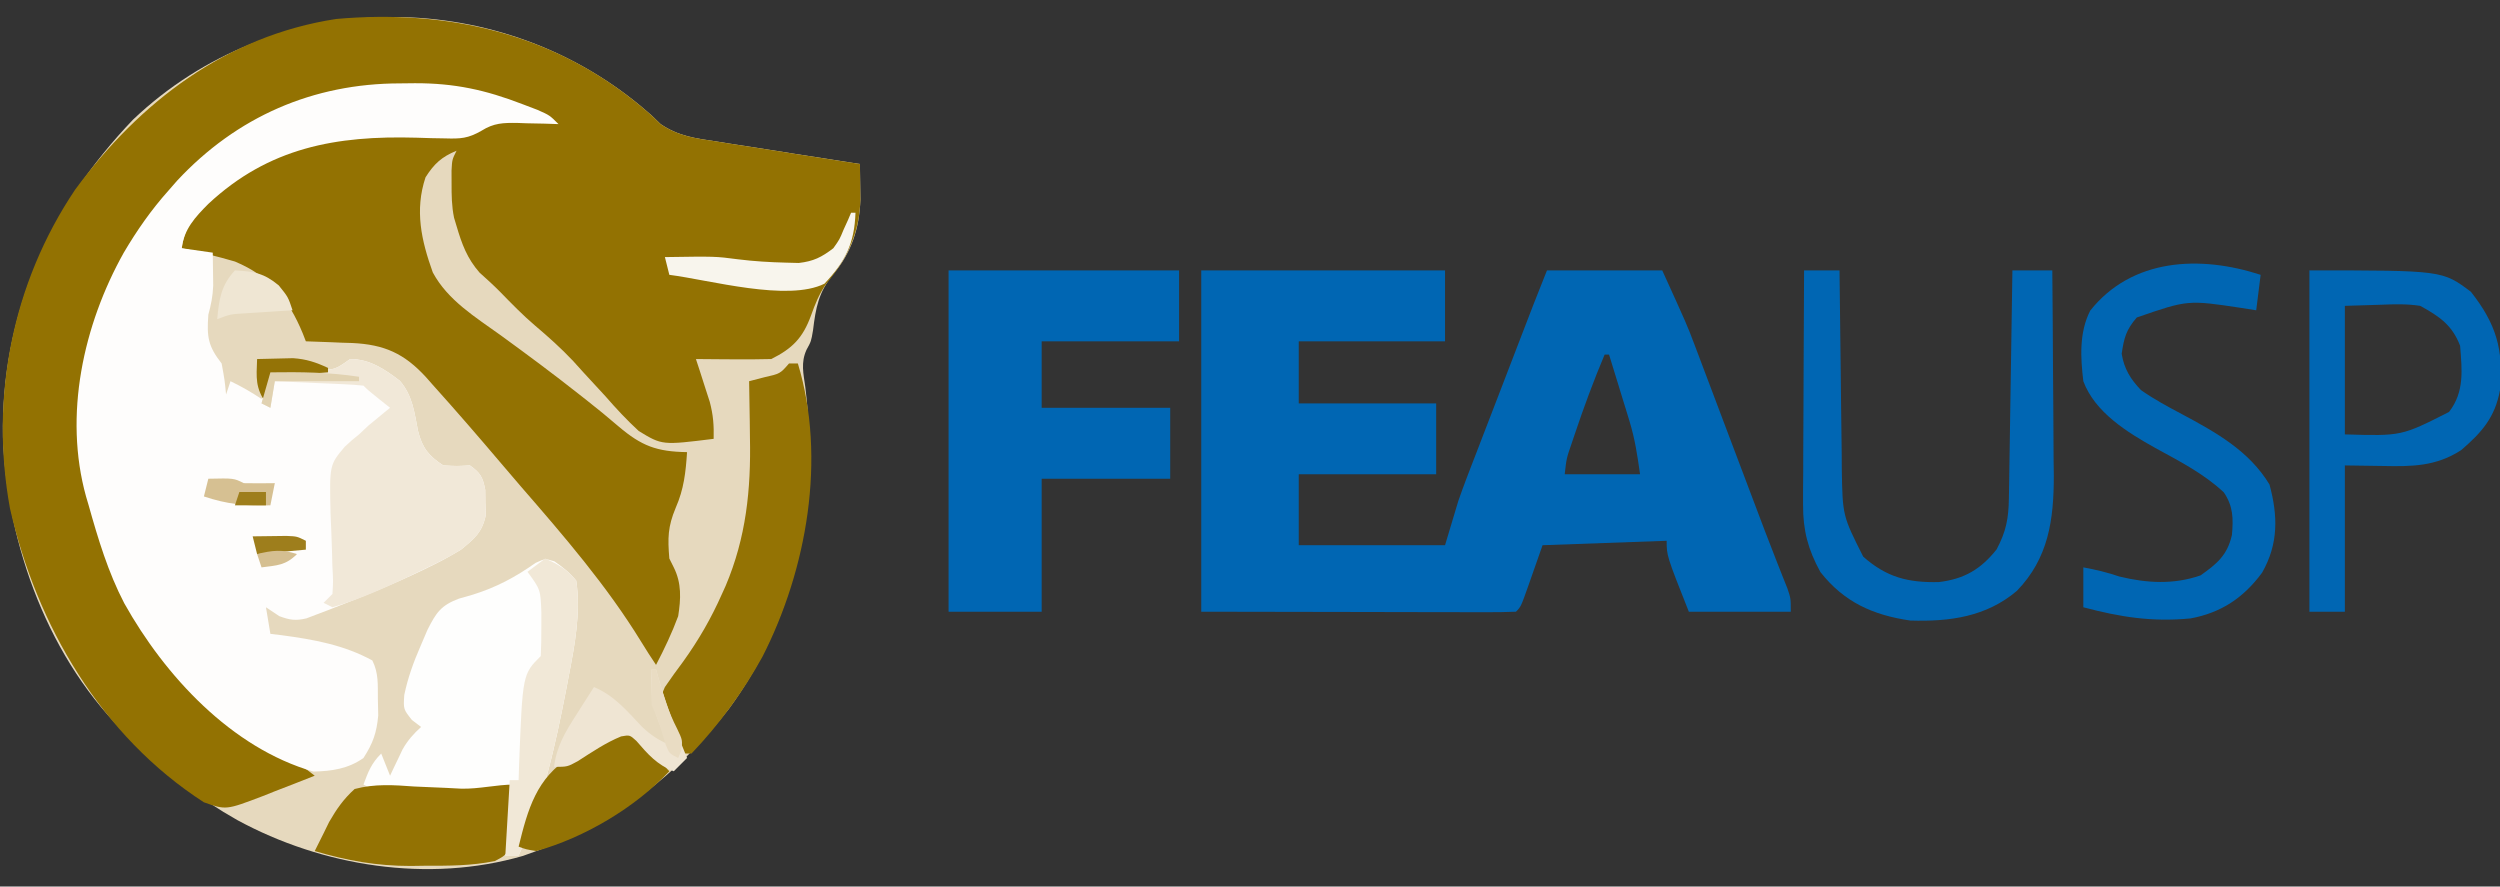 <svg width="2256" height="800" viewBox="0 0 2256 800" fill="none" xmlns="http://www.w3.org/2000/svg">
<rect x="0" y="0" width="2256" height="800" fill="#333333" stroke="none"/>
<g clip-path="url(#clip0_6_258)">
<path d="M578.844 96.281C588 104 588 104 596.153 112.002C612.39 122.964 627.56 124.847 646.703 127.687C652.254 128.585 652.254 128.585 657.917 129.502C669.686 131.393 681.467 133.197 693.25 135C701.253 136.27 709.256 137.546 717.258 138.828C736.829 141.95 756.41 144.995 776 148C776.123 154.9 776.209 161.801 776.281 168.703C776.333 172.546 776.386 176.389 776.439 180.348C775.457 206.396 768.407 227.712 751.75 247.75C738.752 263.508 736.089 277.924 733.687 297.937C732 308 732 308 727.806 315.635C722.496 327.306 725.032 337.065 726.74 349.455C739.204 453.786 720.204 554.416 657.734 639.64C610.065 700.165 556.944 741.67 484 768C480.009 769.443 476.018 770.887 471.906 772.375C386.505 797.102 290.957 781.849 214.094 740.015C180.244 720.958 152.252 698.7 124 672C121.437 669.648 118.875 667.297 116.234 664.875C44.278 596.621 6.236 492.206 2.662 394.793C0.683 284.379 44.244 187.243 120 108C246.591 -12.505 445.83 -14.489 578.844 96.281Z" fill="#E6D9BE"/>
<path d="M578.844 96.282C588 104 588 104 596.153 112.002C612.39 122.964 627.56 124.848 646.703 127.688C652.254 128.586 652.254 128.586 657.917 129.503C669.686 131.393 681.467 133.198 693.25 135C701.254 136.271 709.256 137.547 717.258 138.828C736.829 141.951 756.411 144.996 776 148C776.123 154.901 776.209 161.802 776.281 168.703C776.334 172.546 776.386 176.389 776.44 180.349C775.293 210.748 764.961 232.597 745.906 255.688C739.21 265.113 735.656 274.14 731.75 285C724.415 304.98 715.106 314.447 696 324C684.465 324.288 673.03 324.372 661.5 324.25C656.689 324.223 656.689 324.223 651.781 324.196C643.854 324.148 635.927 324.077 628 324C629.733 329.283 629.733 329.283 631.5 334.672C633.728 341.641 633.728 341.641 636 348.75C637.485 353.345 638.97 357.939 640.5 362.672C643.659 374.7 644.293 383.727 644 396C597.534 401.791 597.534 401.791 576.395 388.951C565.689 379.053 556.056 368.761 546.5 357.75C539.894 350.571 533.28 343.399 526.656 336.235C521.962 331.043 521.962 331.043 517.173 325.746C506.356 314.253 494.856 303.993 482.824 293.802C471.644 284.297 461.526 273.83 451.281 263.344C445.324 257.336 439.073 251.621 432.75 246C421.487 233.129 416.779 220.243 412 204C411.247 201.5 410.494 198.999 409.719 196.422C407.587 185.977 407.471 176.156 407.5 165.5C407.49 161.654 407.479 157.807 407.469 153.844C408 144 408 144 412 136C398.507 141.584 391.831 147.695 384 160C374.085 189.746 380.212 217.034 390.547 245.828C404.063 271.04 429.062 286.165 451.75 302.5C475.634 319.887 499.327 337.424 522.5 355.75C524.767 357.529 527.034 359.308 529.369 361.141C539.145 368.843 548.758 376.656 558.172 384.797C578.978 402.452 592.533 407.564 620 408C618.8 426.248 617.166 441.342 609.75 458.25C602.579 475.398 602.487 485.544 604 504C605.31 506.62 606.619 509.239 607.969 511.938C615.18 526.361 614.436 540.295 612 556C606.365 571.235 599.528 585.617 592 600C587.425 593.137 582.921 586.223 578.641 579.172C547.577 528.513 508.927 483.777 470.065 439.018C463.998 431.998 457.984 424.937 451.984 417.86C431.796 394.056 411.388 370.445 390.5 347.25C388.597 345.087 386.695 342.924 384.734 340.695C364.747 318.779 346.692 310.897 317.719 309.524C313.156 309.388 313.156 309.388 308.5 309.25C305.365 309.114 302.23 308.977 299 308.836C291.335 308.509 283.668 308.248 276 308C275.077 305.634 274.154 303.267 273.203 300.828C260.449 269.927 243.589 249.247 212 236C196.132 231.347 180.158 227.503 164 224C167.748 195.134 188.047 177.34 210.219 160.016C266.668 121.974 322.425 119.108 388.258 120.86C392.561 120.916 396.864 120.973 401.297 121.032C405.178 121.12 409.059 121.208 413.058 121.299C425.976 119.766 433.14 114.932 444 108C457.328 106.828 457.328 106.828 471.25 107.25C478.219 107.413 478.219 107.413 485.328 107.578C488.85 107.718 492.372 107.857 496 108C486.512 104.053 477.011 100.142 467.5 96.25C464.839 95.139 462.179 94.028 459.438 92.883C401.938 69.489 322.569 70.514 265.141 93.563C225.266 113.097 191.434 136.624 160 168C157.798 170.156 155.597 172.311 153.328 174.532C123.634 206.216 101.171 250.962 88 292C86.809 295.697 85.618 299.394 84.391 303.203C61.079 387.747 79.01 475.089 120.125 551.188C154.636 607.336 197.4 650.014 255.734 681.235C265.97 686.881 274.914 692.7 284 700C271.869 704.845 259.691 709.558 247.5 714.25C244.076 715.619 240.653 716.988 237.125 718.399C203.919 731.042 203.919 731.042 184 724C91.457 664.34 33.017 564.256 9.031 458.969C-9.313 358.706 10.999 255.524 67.984 170.875C126.069 92.071 204.058 32.335 303.359 17.125C404.272 8.144 499.772 30.432 578.844 96.282Z" fill="#937202"/>
<path d="M361 75.249C365.429 75.201 369.858 75.152 374.422 75.101C410.152 75.037 438.046 81.09 471.5 93.999C478.167 96.536 478.167 96.536 484.969 99.124C496 104 496 104 504 112C499.901 111.86 495.802 111.721 491.578 111.578C486.135 111.465 480.693 111.356 475.25 111.25C471.209 111.099 471.209 111.099 467.086 110.945C454.032 110.754 445.628 110.975 434.441 118.017C422.325 124.959 415.688 125.306 401.859 124.89C397.629 124.815 393.398 124.741 389.039 124.664C384.654 124.527 380.268 124.39 375.75 124.25C303.211 122.194 242.591 133.108 188 184C176.26 195.821 165.984 206.801 164 224C177.86 225.98 177.86 225.98 192 228C192.109 234.332 192.186 240.666 192.25 247C192.296 250.526 192.343 254.053 192.391 257.687C192.03 267.198 190.471 274.87 188 284C186.554 304.241 187.768 312.342 200 328C202.75 343 202.75 343 204 356C205.98 350.06 205.98 350.06 208 344C217.974 348.815 226.726 353.817 236 360C238.64 352.08 241.28 344.16 244 336C248.527 335.804 253.054 335.608 257.719 335.406C263.646 335.106 269.573 334.803 275.5 334.5C278.485 334.376 281.471 334.252 284.547 334.125C302.139 333.774 302.139 333.774 316 324C333.591 324 347.338 333.274 360.859 343.687C372.318 357.026 373.9 371.917 377.219 388.828C381.043 404.188 386.795 411.401 400 420C412.334 420.667 412.334 420.667 424 420C433.496 426.66 435.742 430.61 437.875 442.093C437.937 447.739 437.937 447.739 438 453.5C438.124 457.243 438.248 460.986 438.375 464.843C435.041 480.503 428.277 485.917 416 496C406.674 501.615 397.754 506.548 388 511.25C385.289 512.577 382.578 513.904 379.785 515.272C355.953 526.652 331.596 536.649 307 546.25C301.57 548.402 301.57 548.402 296.031 550.598C292.618 551.891 289.204 553.183 285.687 554.515C282.659 555.673 279.631 556.831 276.512 558.024C266.6 560.324 261.479 559.524 252 556C248.04 553.36 244.08 550.72 240 548C241.32 555.92 242.64 563.84 244 572C247.29 572.391 250.579 572.783 253.969 573.187C282.799 577.049 310.21 581.892 336 596C341.82 607.64 340.836 618.035 341 631C341.103 635.846 341.206 640.693 341.312 645.687C339.871 661.408 336.522 670.771 328 684C314.302 693.737 299.291 695.937 282.75 696.25C208.81 674.945 148.801 609.906 112.172 544.468C97.595 516.514 88.493 486.261 80 456C78.838 452.068 78.838 452.068 77.653 448.057C57.284 374.673 75.15 293.272 111.673 228.047C123.527 207.914 136.449 189.419 152 172C154.568 169.06 157.136 166.121 159.781 163.093C213.641 105.258 282.621 75.294 361 75.249Z" fill="#FEFDFC"/>
<path d="M1084 244C1156.6 244 1229.2 244 1304 244C1304 265.12 1304 286.24 1304 308C1260.44 308 1216.88 308 1172 308C1172 326.48 1172 344.96 1172 364C1212.92 364 1253.84 364 1296 364C1296 385.12 1296 406.24 1296 428C1255.08 428 1214.16 428 1172 428C1172 449.12 1172 470.24 1172 492C1215.56 492 1259.12 492 1304 492C1307.96 478.8 1311.92 465.6 1316 452C1318.51 444.803 1321.11 437.633 1323.84 430.519C1325.26 426.822 1326.67 423.126 1328.13 419.318C1329.62 415.474 1331.11 411.631 1332.64 407.672C1334.2 403.603 1335.76 399.534 1337.37 395.342C1342.32 382.473 1347.28 369.611 1352.25 356.75C1355.6 348.045 1358.94 339.339 1362.29 330.633C1368.41 314.717 1374.53 298.802 1380.67 282.894C1381.9 279.719 1383.12 276.544 1384.39 273.273C1388.2 263.492 1392.1 253.747 1396 244C1430.32 244 1464.64 244 1500 244C1522.5 293.499 1522.5 293.499 1528.93 310.529C1530.39 314.362 1531.84 318.195 1533.34 322.144C1534.84 326.129 1536.33 330.113 1537.88 334.219C1539.49 338.472 1541.1 342.726 1542.76 347.109C1547.85 360.567 1552.93 374.033 1558 387.5C1563.07 400.91 1568.14 414.318 1573.21 427.726C1576.46 436.303 1579.69 444.883 1582.93 453.464C1589.47 470.825 1596.03 488.177 1602.83 505.441C1604.66 510.091 1606.49 514.741 1608.38 519.531C1609.89 523.311 1611.4 527.092 1612.96 530.986C1616 540 1616 540 1616 552C1585.64 552 1555.28 552 1524 552C1504 501.5 1504 501.5 1504 488C1467.04 489.32 1430.08 490.64 1392 492C1385.59 510.245 1385.59 510.245 1379.2 528.499C1372.44 547.556 1372.44 547.556 1368 552C1359.17 552.377 1350.32 552.47 1341.48 552.454C1338.66 552.455 1335.84 552.455 1332.94 552.456C1323.79 552.453 1314.64 552.422 1305.48 552.391C1299.85 552.385 1294.21 552.381 1288.58 552.378C1267.64 552.357 1246.69 552.302 1225.75 552.25C1155.58 552.126 1155.58 552.126 1084 552C1084 450.36 1084 348.72 1084 244ZM1448 320C1438.03 343.682 1429.17 367.644 1421 392C1419.66 395.953 1419.66 395.953 1418.3 399.985C1413.58 413.699 1413.58 413.699 1412 428C1434.44 428 1456.88 428 1480 428C1477.48 410.39 1475.42 396.238 1470.36 379.766C1469.29 376.246 1468.22 372.727 1467.12 369.102C1466.01 365.521 1464.89 361.94 1463.75 358.25C1462.62 354.561 1461.5 350.871 1460.34 347.07C1457.58 338.041 1454.8 329.018 1452 320C1450.68 320 1449.36 320 1448 320Z" fill="#0066B3"/>
<path d="M856 244C924.64 244 993.28 244 1064 244C1064 265.12 1064 286.24 1064 308C1023.08 308 982.16 308 940 308C940 327.8 940 347.6 940 368C978.28 368 1016.56 368 1056 368C1056 389.12 1056 410.24 1056 432C1017.72 432 979.44 432 940 432C940 471.6 940 511.2 940 552C912.28 552 884.56 552 856 552C856 450.36 856 348.72 856 244Z" fill="#0066B3"/>
<path d="M500.375 506.593C508.122 512.086 514.019 516.605 520 524C524.298 552.426 518.677 582.059 513.25 610C512.538 613.768 511.827 617.535 511.094 621.418C501.144 672.556 489.873 724.466 468 772C464.04 772 460.08 772 456 772C458.64 750.88 461.28 729.76 464 708C456.428 709.949 456.428 709.949 448.703 711.937C427.264 716.689 406.636 717.186 384.75 717C381.04 717.031 377.33 717.062 373.508 717.093C369.932 717.083 366.356 717.073 362.672 717.062C359.466 717.053 356.259 717.044 352.956 717.035C343.105 715.896 336.542 712.917 328 708C332.296 696.339 335.112 688.887 344 680C346.64 686.6 349.28 693.2 352 700C353.016 697.829 354.032 695.658 355.078 693.422C357.143 689.129 357.143 689.129 359.25 684.75C360.596 681.919 361.942 679.088 363.328 676.172C368.026 667.954 373.025 662.335 380 656C377.277 653.937 374.555 651.875 371.75 649.75C364 640 364 640 364.797 627.203C368.134 611.363 373.047 597.832 379.5 583C381.552 578.194 383.604 573.388 385.719 568.437C393.595 552.841 397.87 546.285 414.266 540.172C418.22 539.042 422.175 537.913 426.25 536.75C447.883 530.063 464.906 520.896 483.375 507.906C492 504 492 504 500.375 506.593Z" fill="#FEFEFD"/>
<path d="M1628 244C1638.56 244 1649.12 244 1660 244C1660.02 246.626 1660.05 249.252 1660.07 251.958C1660.33 279.409 1660.67 306.858 1661.05 334.308C1661.18 344.538 1661.29 354.768 1661.39 364.999C1661.52 379.745 1661.73 394.489 1661.95 409.234C1661.98 413.773 1662 418.312 1662.03 422.989C1662.73 465.352 1662.73 465.352 1681.38 502.332C1702.61 521.125 1722.11 525.909 1749.73 525.25C1772.67 522.457 1787.47 513.693 1801.75 495.75C1810.38 479.518 1812.54 467.848 1812.82 449.708C1812.9 445.144 1812.98 440.58 1813.06 435.878C1813.13 430.953 1813.2 426.028 1813.27 420.953C1813.35 415.909 1813.43 410.866 1813.52 405.669C1813.73 392.274 1813.94 378.879 1814.13 365.484C1814.33 351.809 1814.55 338.135 1814.77 324.461C1815.2 297.641 1815.61 270.821 1816 244C1827.88 244 1839.76 244 1852 244C1852.31 275.168 1852.51 306.336 1852.66 337.506C1852.72 348.097 1852.8 358.688 1852.91 369.279C1853.05 384.551 1853.12 399.821 1853.17 415.094C1853.23 419.787 1853.3 424.48 1853.36 429.316C1853.37 469.202 1848.54 503.799 1820 533.234C1792.33 556.635 1759.45 561.055 1724 560C1690.01 555.051 1664.08 543.35 1642.75 516.25C1631.61 496.03 1626.99 478.667 1627.09 455.611C1627.09 450.888 1627.09 446.165 1627.09 441.299C1627.13 436.261 1627.18 431.222 1627.22 426.031C1627.23 420.827 1627.24 415.623 1627.25 410.261C1627.28 396.491 1627.36 382.721 1627.45 368.951C1627.53 354.874 1627.57 340.796 1627.61 326.719C1627.69 299.146 1627.83 271.573 1628 244Z" fill="#0066B3"/>
<path d="M2084 244C2204.03 244 2204.03 244 2229.75 263.328C2252.37 292.003 2259.46 315.467 2256 352C2251.54 376.584 2239.58 390.204 2220.92 406.219C2198.25 420.913 2176.56 421.036 2150.5 420.5C2133.42 420.252 2133.42 420.252 2116 420C2116 463.56 2116 507.12 2116 552C2105.44 552 2094.88 552 2084 552C2084 450.36 2084 348.72 2084 244ZM2116 276C2116 314.28 2116 352.56 2116 392C2167.13 393.514 2167.13 393.514 2210 371.75C2224.02 353.64 2221.73 334.088 2220 312C2212.86 293.354 2201.29 285.488 2184 276C2172.06 274.152 2160.55 274.473 2148.5 275C2137.77 275.33 2127.05 275.66 2116 276Z" fill="#0066B3"/>
<path d="M2040 248C2038.68 258.56 2037.36 269.12 2036 280C2031.75 279.329 2027.5 278.659 2023.13 277.968C1974.29 270.573 1974.29 270.573 1928.25 286.5C1918.56 297.655 1916.72 304.936 1914.61 319.218C1916.77 332.838 1922.65 342.225 1932 352C1943.78 360.305 1956.27 367.013 1969 373.75C1999.6 390.108 2029.64 406.843 2048 437.25C2055.66 465.502 2056.12 490.827 2041.34 516.718C2024.73 539.351 2004.33 553.012 1976.64 558.078C1941.94 561.359 1913.6 556.915 1880 548C1880 536.12 1880 524.24 1880 512C1891.26 514.047 1901.64 516.557 1912.5 520.25C1937.42 526.279 1961.32 527.689 1985.75 519.25C2000.55 508.784 2009.94 501.061 2014.09 482.797C2015.4 468.003 2015.29 456.844 2006.78 444.312C1988.63 427.329 1966.58 416.11 1944.93 404.236C1919.85 390.24 1890.44 372.177 1880 344C1877.4 322.604 1876.19 299.853 1886.25 280.25C1923.84 233.025 1985.22 230.113 2040 248Z" fill="#0066B3"/>
<path d="M712 328C714.64 328 717.28 328 720 328C745.903 413.584 728.153 514.026 688.09 592.539C670.767 624.14 648.841 653.947 624 680C621.36 680 618.72 680 616 680C612.526 673.028 609.123 666.021 605.75 659C603.847 655.102 601.945 651.204 599.984 647.188C595.645 635.003 594.74 631.558 600 620C605.312 612.202 610.845 604.553 616.5 597C630.452 577.556 641.822 557.892 651.5 536C652.594 533.588 653.687 531.176 654.814 528.691C673.288 485.109 677.75 441.675 676.75 394.75C676.696 389.834 676.642 384.917 676.586 379.852C676.446 367.899 676.25 355.951 676 344C680.455 342.845 684.91 341.69 689.5 340.5C704.012 337.23 704.012 337.23 712 328Z" fill="#947304"/>
<path d="M316 324C333.592 324 347.338 333.275 360.859 343.688C372.318 357.027 373.9 371.917 377.219 388.828C381.043 404.188 386.795 411.401 400 420C412.334 420.667 412.334 420.667 424 420C433.496 426.661 435.742 430.611 437.875 442.094C437.916 445.858 437.957 449.622 438 453.5C438.124 457.243 438.248 460.987 438.375 464.844C435.029 480.56 428.363 485.905 416 496C406.308 502.039 396.3 507.085 386 512C383.212 513.358 380.425 514.717 377.553 516.116C352.461 528.154 326.773 540.272 300 548C297.36 546.68 294.72 545.36 292 544C294.64 541.36 297.28 538.72 300 536C300.716 524.398 300.716 524.398 299.938 510.828C299.803 505.747 299.669 500.665 299.531 495.43C299.204 484.714 298.764 474.017 298.281 463.305C297.308 419.5 297.308 419.5 311.094 403.156C317.711 397.024 317.711 397.024 324 392C326.795 389.365 329.589 386.73 332.469 384.016C334.789 382.113 337.109 380.21 339.5 378.25C341.882 376.275 344.264 374.3 346.719 372.266C348.462 370.858 350.204 369.45 352 368C348.783 365.443 345.565 362.885 342.25 360.25C332 352 332 352 328 348C322.054 347.374 316.082 346.997 310.109 346.734C304.715 346.483 304.715 346.483 299.211 346.227C295.429 346.069 291.647 345.912 287.75 345.75C283.952 345.577 280.155 345.405 276.242 345.227C266.829 344.801 257.415 344.393 248 344C246.68 351.92 245.36 359.84 244 368C241.36 366.68 238.72 365.36 236 364C238.64 354.76 241.28 345.52 244 336C248.527 335.804 253.054 335.608 257.719 335.406C263.646 335.106 269.573 334.804 275.5 334.5C278.485 334.376 281.471 334.252 284.547 334.125C302.139 333.774 302.139 333.774 316 324Z" fill="#F1E8D8"/>
<path d="M464 708C464.684 724.078 464.074 739.343 461.5 755.25C461.036 758.246 460.572 761.242 460.094 764.328C456 772 456 772 446.688 776.969C425.565 781.328 405.014 781.314 383.5 781.25C379.241 781.314 374.982 781.379 370.594 781.445C340.162 781.464 313.143 776.656 284 768C286.639 762.653 289.313 757.323 292 752C293.653 748.623 295.305 745.246 297.008 741.767C303.775 730.011 309.948 721.161 320 712C338.221 707.162 355.318 708.372 374 709.75C383.541 710.176 393.083 710.588 402.625 710.984C409.269 711.331 409.269 711.331 416.047 711.686C432.453 712.117 447.822 708 464 708Z" fill="#937203"/>
<path d="M492 504C503.567 509.185 512.072 514.014 520 524C524.298 552.427 518.677 582.059 513.25 610C512.538 613.768 511.827 617.536 511.094 621.418C501.144 672.556 489.873 724.466 468 772C464.04 772 460.08 772 456 772C457.32 749.56 458.64 727.12 460 704C462.64 704 465.28 704 468 704C468.15 699.22 468.299 694.44 468.453 689.516C471.588 608.412 471.588 608.412 488 592C488.399 583.591 488.519 575.168 488.5 566.75C488.51 562.145 488.521 557.541 488.531 552.797C487.777 532.067 487.777 532.067 476 516C481.28 512.04 486.56 508.08 492 504Z" fill="#F1E8D7"/>
<path d="M556 660C571.459 661.579 578.57 669.298 589 680.25C591.826 683.184 594.651 686.118 597.562 689.141C599.687 691.404 601.811 693.668 604 696C573.095 728.783 527.62 755.813 484 768C474.641 766.484 474.641 766.484 468 764C476.364 730.087 484.025 702.029 514.952 682.819C527.125 676.116 539.445 669.96 552 664C553.32 662.68 554.64 661.36 556 660Z" fill="#937304"/>
<path d="M588 604C589.32 604 590.64 604 592 604C592.681 606.423 593.361 608.847 594.062 611.344C601.263 636.238 609.985 660.106 620 684C616.04 687.96 612.08 691.92 608 696C592.929 690.204 584.55 680.53 574.25 668.578C568.279 663.17 568.279 663.17 560.516 664.531C546.416 670.275 534.15 678.716 521.359 686.891C512 692 512 692 500 692C502.192 673.527 510.359 660.074 520.25 644.75C521.758 642.36 523.266 639.97 524.82 637.508C528.52 631.655 532.256 625.825 536 620C554.406 627.697 565.621 641.381 579.125 655.625C587.248 663.29 593.787 667.729 604 672C602.845 669.773 601.69 667.545 600.5 665.25C589.921 643.503 586.245 628.132 588 604Z" fill="#EFE5D3"/>
<path d="M768 192C769.32 192 770.64 192 772 192C771.01 219.723 763.028 235.761 744 256C710.916 272.542 640.481 252.65 604 248C602.68 242.72 601.36 237.44 600 232C645.415 231.308 645.415 231.308 666 234C680.347 235.78 694.543 236.647 709 237C714.847 237.155 714.847 237.155 720.812 237.312C734.212 235.741 741.312 232.167 752 224C757.658 216.025 757.658 216.025 761.25 207.25C762.555 204.388 763.859 201.527 765.203 198.578C766.126 196.407 767.049 194.237 768 192Z" fill="#F8F5ED"/>
<path d="M212 244C229.244 245.014 237.989 246.338 251.5 257.5C260 268 260 268 264 280C260.097 280.242 256.193 280.485 252.172 280.734C244.538 281.237 244.538 281.237 236.75 281.75C231.692 282.075 226.633 282.4 221.422 282.734C208.033 283.487 208.033 283.487 196 288C197.753 269.771 199.402 257.694 212 244Z" fill="#EFE6D3"/>
<path d="M188 432C211 431.5 211 431.5 220 436C229.332 436.161 238.668 436.173 248 436C246.68 442.6 245.36 449.2 244 456C221.893 456.776 204.975 454.992 184 448C185.32 442.72 186.64 437.44 188 432Z" fill="#D6C092"/>
<path d="M232 324C238.915 323.782 245.832 323.628 252.75 323.5C256.602 323.407 260.453 323.314 264.422 323.219C276.512 324.035 285.071 326.925 296 332C296 333.32 296 334.64 296 336C270.26 337.98 270.26 337.98 244 340C242.68 347.92 241.36 355.84 240 364C230.282 349.423 231.353 341.15 232 324Z" fill="#947306"/>
<path d="M244 336C271.074 335.594 297.213 335.879 324 340C324 341.32 324 342.64 324 344C298.92 344 273.84 344 248 344C246.68 351.92 245.36 359.84 244 368C241.36 366.68 238.72 365.36 236 364C238.64 354.76 241.28 345.52 244 336Z" fill="#E1D2B1"/>
<path d="M228 484C234.5 483.892 241 483.814 247.5 483.75C251.12 483.704 254.739 483.657 258.469 483.609C268 484 268 484 276 488C276 490.64 276 493.28 276 496C261.48 497.32 246.96 498.64 232 500C230.68 494.72 229.36 489.44 228 484Z" fill="#9E7E1C"/>
<path d="M588 604C589.32 604 590.64 604 592 604C592.727 606.609 593.454 609.218 594.203 611.906C598.826 627.981 603.272 642.597 611 657.5C616 668 616 668 614.75 677.5C613.842 679.645 612.935 681.79 612 684C604 680 604 680 600.734 672.016C599.749 668.793 598.765 665.57 597.75 662.25C593.603 648.834 593.603 648.834 588 636C587.463 625.311 587.827 614.71 588 604Z" fill="#E9DCC3"/>
<path d="M268 500C257.738 510.262 250.093 510.162 236 512C234.68 508.04 233.36 504.08 232 500C245.513 496.622 254.699 495.567 268 500Z" fill="#D5BF91"/>
<path d="M216 444C223.92 444 231.84 444 240 444C240 447.96 240 451.92 240 456C230.76 456 221.52 456 212 456C213.32 452.04 214.64 448.08 216 444Z" fill="#9E7E1C"/>
</g>
<defs>
<clipPath id="clip0_6_258">
<rect width="2256" height="800" fill="white"/>
</clipPath>
</defs>
</svg>
